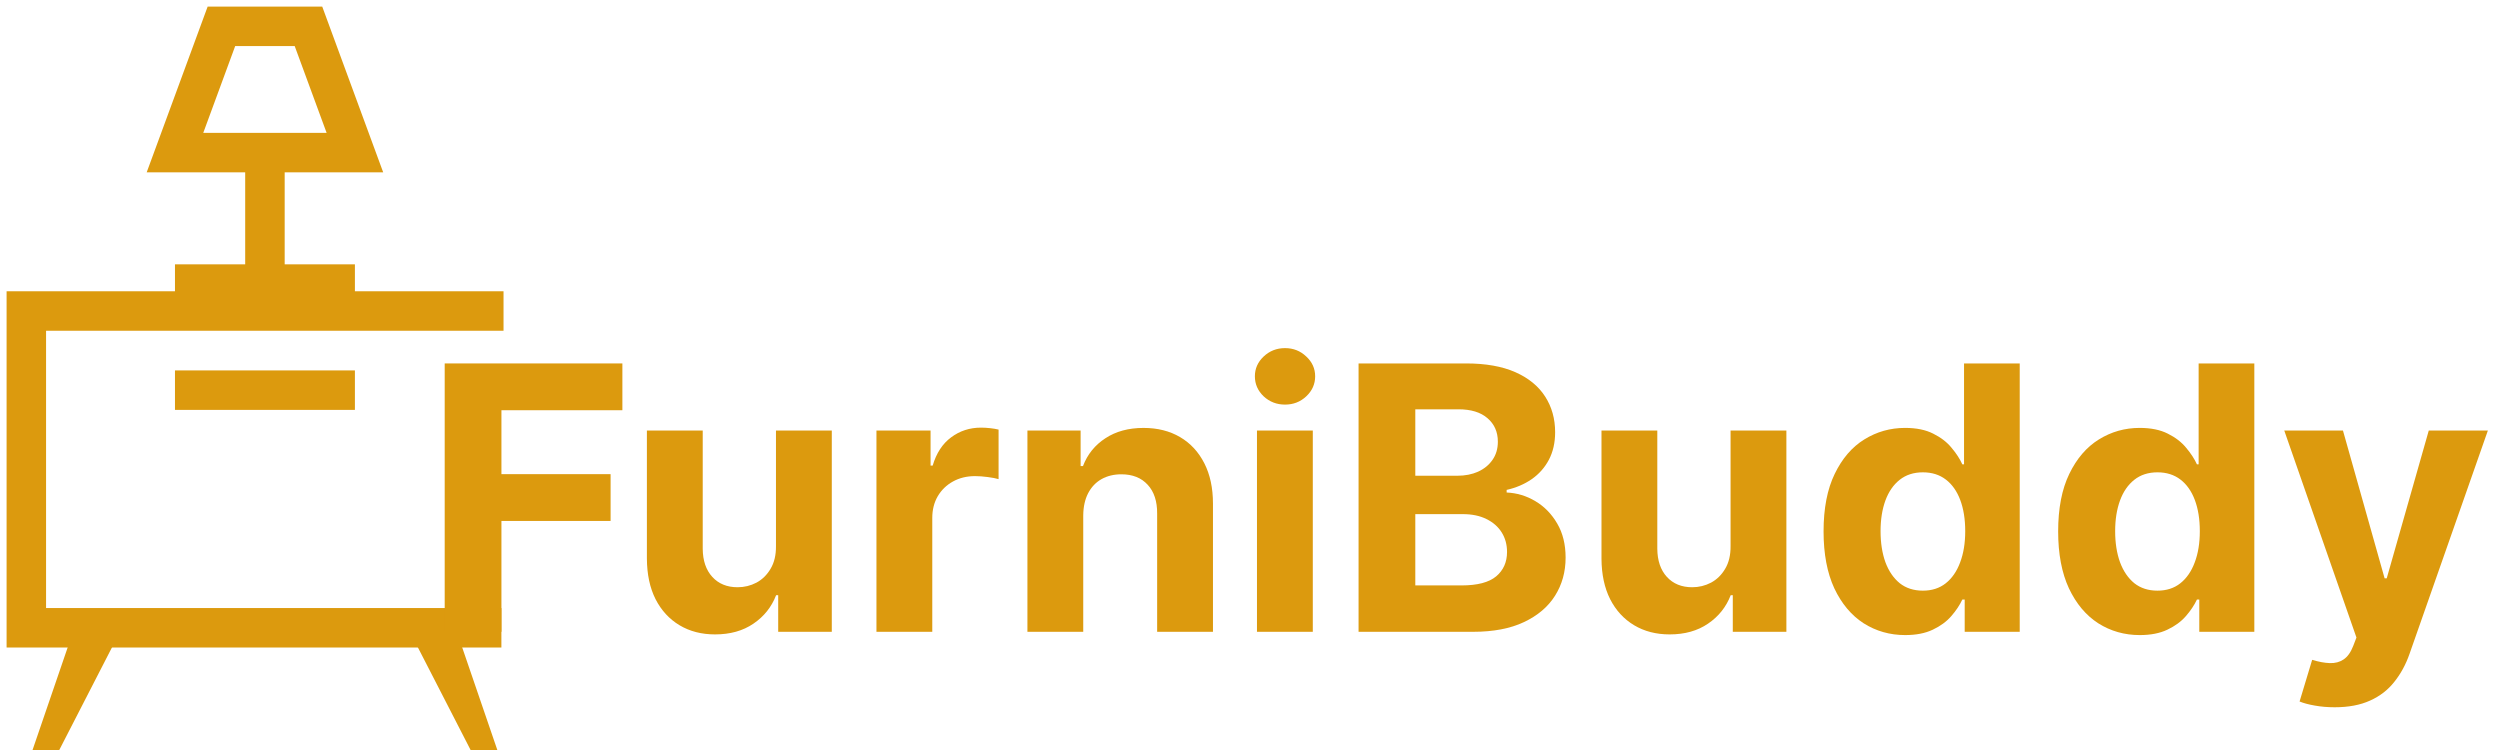 <svg width="190" height="57" viewBox="0 0 190 57" fill="none" xmlns="http://www.w3.org/2000/svg">
<path d="M38.268 23.637H2.001V47.711H38.106" stroke="#DC9A0E" stroke-width="3" stroke-miterlimit="10"/>
<path d="M37.797 57H35.766L30.993 47.711H34.615L37.797 57Z" fill="#DC9A0E"/>
<path d="M2.473 57H4.504L9.277 47.711H5.655L2.473 57Z" fill="#DC9A0E"/>
<path d="M13.298 20.09H26.973V22.851H13.298V20.09Z" fill="#DC9A0E"/>
<path d="M20.135 21.469V11.203" stroke="#DC9A0E" stroke-width="3" stroke-miterlimit="10"/>
<path d="M16.828 2H23.443L26.973 11.598H13.298L16.828 2Z" stroke="#DC9A0E" stroke-width="3" stroke-miterlimit="10"/>
<path d="M26.973 29.652H13.298" stroke="#DC9A0E" stroke-width="3" stroke-miterlimit="10"/>
<path d="M177.437 53.752C176.899 53.752 176.394 53.709 175.923 53.623C175.458 53.543 175.073 53.44 174.768 53.314L175.724 50.147C176.222 50.3 176.67 50.383 177.068 50.396C177.473 50.409 177.822 50.316 178.114 50.117C178.413 49.918 178.655 49.579 178.841 49.101L179.09 48.454L173.603 32.719H178.064L181.231 43.953H181.391L184.587 32.719H189.079L183.133 49.669C182.848 50.492 182.459 51.209 181.968 51.82C181.483 52.438 180.869 52.912 180.126 53.244C179.382 53.583 178.486 53.752 177.437 53.752Z" fill="#DC9A0E"/>
<path d="M162.624 48.266C161.463 48.266 160.41 47.967 159.467 47.37C158.531 46.766 157.788 45.879 157.237 44.711C156.692 43.536 156.42 42.095 156.42 40.389C156.42 38.636 156.702 37.178 157.266 36.017C157.831 34.848 158.581 33.975 159.517 33.397C160.46 32.813 161.492 32.521 162.614 32.521C163.471 32.521 164.185 32.667 164.756 32.959C165.333 33.245 165.798 33.603 166.15 34.035C166.508 34.46 166.781 34.878 166.967 35.29H167.096V27.621H171.329V48.017H167.146V45.567H166.967C166.767 45.992 166.485 46.414 166.12 46.832C165.762 47.244 165.293 47.586 164.716 47.858C164.145 48.13 163.448 48.266 162.624 48.266ZM163.969 44.89C164.653 44.89 165.23 44.704 165.702 44.332C166.18 43.954 166.545 43.426 166.797 42.749C167.056 42.072 167.186 41.278 167.186 40.369C167.186 39.459 167.059 38.669 166.807 37.998C166.555 37.328 166.19 36.81 165.712 36.445C165.234 36.08 164.653 35.897 163.969 35.897C163.272 35.897 162.684 36.086 162.206 36.465C161.728 36.843 161.366 37.368 161.121 38.038C160.875 38.709 160.752 39.486 160.752 40.369C160.752 41.258 160.875 42.045 161.121 42.729C161.373 43.406 161.735 43.937 162.206 44.322C162.684 44.701 163.272 44.89 163.969 44.89Z" fill="#DC9A0E"/>
<path d="M144.795 48.266C143.633 48.266 142.581 47.967 141.638 47.37C140.702 46.766 139.959 45.879 139.407 44.711C138.863 43.536 138.591 42.095 138.591 40.389C138.591 38.636 138.873 37.178 139.437 36.017C140.002 34.848 140.752 33.975 141.688 33.397C142.631 32.813 143.663 32.521 144.785 32.521C145.642 32.521 146.356 32.667 146.927 32.959C147.504 33.245 147.969 33.603 148.321 34.035C148.679 34.46 148.952 34.878 149.137 35.29H149.267V27.621H153.499V48.017H149.317V45.567H149.137C148.938 45.992 148.656 46.414 148.291 46.832C147.932 47.244 147.464 47.586 146.887 47.858C146.316 48.13 145.619 48.266 144.795 48.266ZM146.14 44.89C146.824 44.89 147.401 44.704 147.873 44.332C148.351 43.954 148.716 43.426 148.968 42.749C149.227 42.072 149.357 41.278 149.357 40.369C149.357 39.459 149.23 38.669 148.978 37.998C148.726 37.328 148.361 36.81 147.883 36.445C147.405 36.08 146.824 35.897 146.14 35.897C145.443 35.897 144.855 36.086 144.377 36.465C143.899 36.843 143.537 37.368 143.291 38.038C143.046 38.709 142.923 39.486 142.923 40.369C142.923 41.258 143.046 42.045 143.291 42.729C143.544 43.406 143.906 43.937 144.377 44.322C144.855 44.701 145.443 44.89 146.14 44.89Z" fill="#DC9A0E"/>
<path d="M131.523 41.503V32.719H135.765V48.016H131.692V45.237H131.533C131.187 46.134 130.613 46.854 129.81 47.398C129.013 47.943 128.04 48.215 126.892 48.215C125.869 48.215 124.97 47.983 124.193 47.518C123.416 47.053 122.808 46.392 122.37 45.536C121.939 44.68 121.72 43.654 121.713 42.459V32.719H125.955V41.702C125.962 42.605 126.204 43.319 126.682 43.843C127.16 44.367 127.801 44.63 128.605 44.63C129.116 44.63 129.594 44.514 130.039 44.281C130.483 44.042 130.842 43.69 131.114 43.225C131.393 42.761 131.529 42.187 131.523 41.503Z" fill="#DC9A0E"/>
<path d="M103.251 48.017V27.621H111.417C112.918 27.621 114.169 27.843 115.172 28.288C116.174 28.733 116.928 29.351 117.433 30.141C117.937 30.924 118.19 31.827 118.19 32.85C118.19 33.646 118.03 34.347 117.711 34.951C117.393 35.548 116.955 36.04 116.397 36.425C115.846 36.803 115.215 37.072 114.505 37.232V37.431C115.281 37.464 116.008 37.683 116.686 38.088C117.37 38.493 117.924 39.061 118.349 39.791C118.774 40.515 118.986 41.378 118.986 42.38C118.986 43.463 118.717 44.429 118.18 45.279C117.648 46.122 116.862 46.789 115.819 47.28C114.777 47.772 113.492 48.017 111.965 48.017H103.251ZM107.563 44.492H111.079C112.28 44.492 113.157 44.263 113.708 43.804C114.259 43.34 114.535 42.722 114.535 41.952C114.535 41.388 114.398 40.89 114.126 40.458C113.854 40.027 113.466 39.688 112.961 39.443C112.463 39.197 111.869 39.074 111.178 39.074H107.563V44.492ZM107.563 36.156H110.76C111.351 36.156 111.876 36.053 112.334 35.847C112.798 35.635 113.164 35.336 113.429 34.951C113.701 34.566 113.837 34.104 113.837 33.567C113.837 32.83 113.575 32.235 113.051 31.784C112.533 31.332 111.796 31.107 110.84 31.107H107.563V36.156Z" fill="#DC9A0E"/>
<path d="M95.53 48.018V32.721H99.773V48.018H95.53ZM97.662 30.749C97.031 30.749 96.49 30.54 96.038 30.122C95.594 29.697 95.371 29.189 95.371 28.598C95.371 28.014 95.594 27.513 96.038 27.094C96.49 26.669 97.031 26.457 97.662 26.457C98.292 26.457 98.83 26.669 99.275 27.094C99.727 27.513 99.952 28.014 99.952 28.598C99.952 29.189 99.727 29.697 99.275 30.122C98.83 30.54 98.292 30.749 97.662 30.749Z" fill="#DC9A0E"/>
<path d="M82.326 39.174V48.018H78.084V32.721H82.127V35.42H82.307C82.645 34.53 83.213 33.826 84.01 33.308C84.806 32.784 85.772 32.522 86.908 32.522C87.97 32.522 88.896 32.754 89.686 33.219C90.476 33.683 91.091 34.347 91.529 35.21C91.967 36.067 92.186 37.089 92.186 38.278V48.018H87.943V39.035C87.95 38.099 87.711 37.368 87.226 36.844C86.742 36.313 86.074 36.047 85.225 36.047C84.654 36.047 84.149 36.17 83.711 36.416C83.279 36.661 82.941 37.02 82.695 37.491C82.456 37.956 82.333 38.517 82.326 39.174Z" fill="#DC9A0E"/>
<path d="M66.61 48.016V32.719H70.723V35.388H70.883C71.162 34.439 71.63 33.722 72.287 33.237C72.944 32.746 73.701 32.5 74.558 32.5C74.77 32.5 74.999 32.513 75.245 32.54C75.49 32.566 75.706 32.603 75.892 32.649V36.414C75.693 36.354 75.418 36.301 75.066 36.255C74.714 36.208 74.392 36.185 74.1 36.185C73.475 36.185 72.918 36.321 72.426 36.593C71.942 36.859 71.557 37.23 71.271 37.709C70.992 38.187 70.853 38.738 70.853 39.362V48.016H66.61Z" fill="#DC9A0E"/>
<path d="M58.974 41.503V32.719H63.216V48.016H59.143V45.237H58.984C58.638 46.134 58.064 46.854 57.261 47.398C56.464 47.943 55.491 48.215 54.343 48.215C53.32 48.215 52.421 47.983 51.644 47.518C50.867 47.053 50.26 46.392 49.821 45.536C49.39 44.68 49.171 43.654 49.164 42.459V32.719H53.407V41.702C53.413 42.605 53.656 43.319 54.134 43.843C54.612 44.367 55.252 44.63 56.056 44.63C56.567 44.63 57.045 44.514 57.49 44.281C57.935 44.042 58.293 43.69 58.565 43.225C58.844 42.761 58.98 42.187 58.974 41.503Z" fill="#DC9A0E"/>
<path d="M33.797 48.017V27.621H47.301V31.177H38.109V36.036H46.405V39.592H38.109V48.017H33.797Z" fill="#DC9A0E"/>
</svg>
